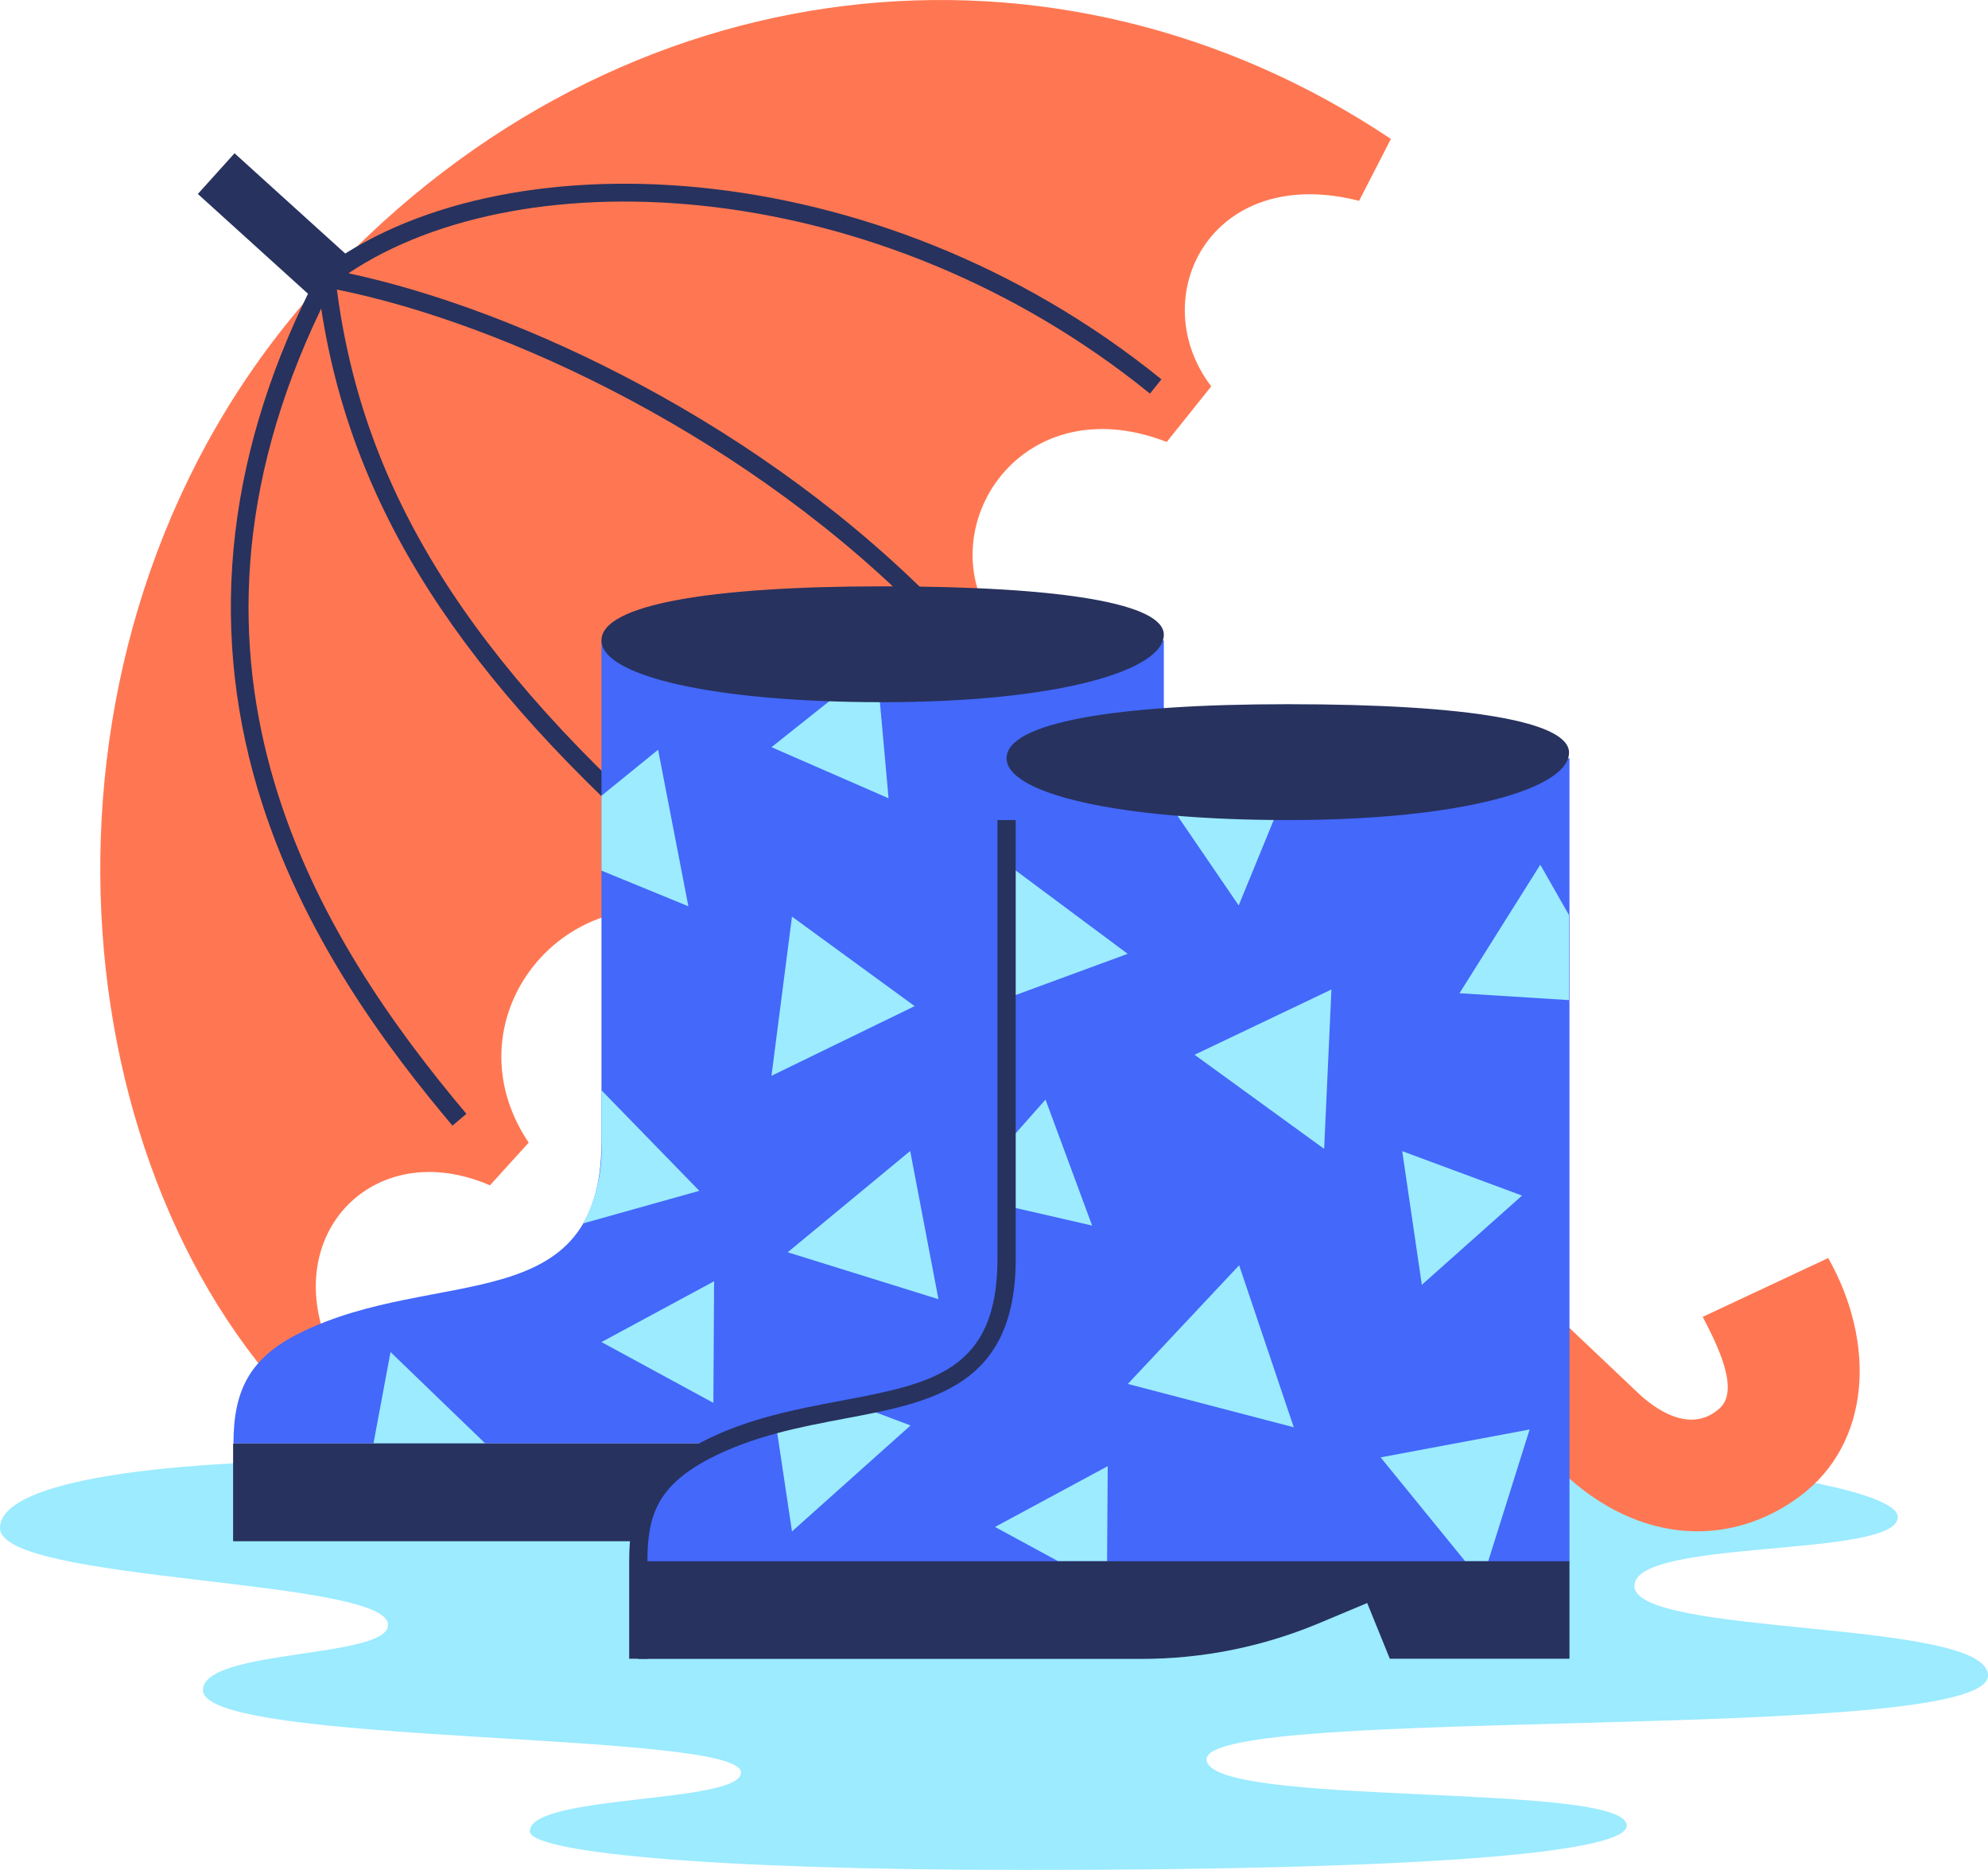<svg width="218" height="205" viewBox="0 0 218 205" fill="none" xmlns="http://www.w3.org/2000/svg">
<path d="M172.106 159.991C186.597 159.991 208.109 163.089 208.109 166.307C208.109 170.858 179.226 168.602 179.226 173.865C179.226 179.458 218 177.464 218 183.689C218 191.267 132.312 186.796 132.312 192.871C132.312 198.234 178.386 195.267 178.386 200.148C178.386 202.845 159.905 205 112.31 205C76.897 205 58.105 202.995 58.105 200.76C58.105 196.69 81.257 197.753 81.257 194.314C81.257 189.713 22.252 191.407 22.252 185.293C22.252 180.742 42.554 181.854 42.554 178.135C42.554 173.023 0 173.504 0 167.52C0 162.808 14.681 160.032 41.374 160.032L172.106 159.991Z" fill="#9CEBFF"/>
<path d="M25.718 16.802L21.695 21.265L163.567 149.754L167.59 145.291L25.718 16.802Z" fill="#27325E"/>
<path d="M35.783 30.469C68.226 -4.315 116.001 -9.207 152.524 15.232L149.034 22.018C132.732 17.858 125.402 32.634 132.822 42.357L127.942 48.452C111.41 42.037 101.299 58.887 109.63 69.122L105.83 73.793C90.748 66.055 75.537 83.487 82.828 96.538L78.827 101.209C62.726 94.433 48.614 111.354 57.975 125.268L53.725 129.949C40.994 124.415 30.373 135.442 36.333 148.283L30.443 151.982C5.09 123.032 2.18 66.486 35.783 30.469Z" fill="#FF7752"/>
<path d="M197.338 164.061C189.847 169.625 179.796 169.404 171.336 161.405L159.925 150.599L168.175 141.858L179.576 152.664C181.267 154.268 185.267 157.375 188.577 154.388C190.788 152.383 188.357 147.521 186.717 144.364L200.478 137.918C205.699 147.161 205.259 158.177 197.338 164.061Z" fill="#FF7752"/>
<path d="M126.102 43.149L127.362 41.586C95.959 16.154 54.355 14.891 35.163 29.677L34.883 30.008C24.982 49.004 22.752 68.009 28.253 86.504C33.023 102.543 42.724 115.223 49.615 123.403L51.145 122.11C35.093 103.044 16.232 73.342 35.223 33.827C38.574 55.69 50.485 74.245 74.517 95.125L75.827 93.601C51.535 72.55 39.824 53.915 36.943 31.742C55.525 35.501 82.418 48.071 101.949 68.26L103.38 66.857C83.858 46.668 57.095 33.997 38.214 29.958C57.505 17.056 96.409 19.091 126.102 43.149Z" fill="#27325E"/>
<path d="M65.956 70.205V125.097C65.956 144.785 47.854 138.76 32.953 146.098C27.343 148.844 25.602 152.473 25.602 158.247H127.622V70.205H65.956Z" fill="#4368FA"/>
<path d="M86.378 137.286L102.909 142.429L99.809 126.18L86.378 137.286Z" fill="#9CEBFF"/>
<path d="M96.109 72.761L84.598 81.913L97.439 87.516L96.109 72.761Z" fill="#9CEBFF"/>
<path d="M100.299 110.301L86.848 100.488L84.598 117.94L100.299 110.301Z" fill="#9CEBFF"/>
<path d="M65.956 125.097C66.106 128.23 65.415 131.345 63.956 134.119L76.687 130.55L65.956 119.524V125.097Z" fill="#9CEBFF"/>
<path d="M53.215 158.247L42.824 148.223L40.954 158.247H53.215Z" fill="#9CEBFF"/>
<path d="M78.307 140.464L65.956 147.13L78.227 153.796L78.307 140.464Z" fill="#9CEBFF"/>
<path d="M65.956 87.236V95.446L75.486 99.355L72.166 82.194L65.956 87.236Z" fill="#9CEBFF"/>
<path d="M65.956 70.205C65.956 74.074 78.137 76.981 96.789 76.981C116.101 76.981 127.622 73.493 127.622 69.583C127.622 66.245 116.931 64.28 96.789 64.28C77.807 64.28 65.956 66.305 65.956 70.205Z" fill="#27325E"/>
<path d="M25.562 158.247H127.622V168.963H107.98L105.49 162.848L100.099 165.054C93.96 167.617 87.378 168.946 80.727 168.963H25.562V158.247Z" fill="#27325E"/>
<path d="M110.38 83.126V138.018C110.38 157.706 92.288 151.681 77.377 159.069C71.777 161.816 70.036 165.444 70.036 171.208H172.106V83.126H110.38Z" fill="#4368FA"/>
<path d="M172.046 100.307L168.905 94.794L160.045 108.888L172.046 109.64V100.307Z" fill="#9CEBFF"/>
<path d="M119.76 134.359L114.65 120.546L110.38 125.368V132.204L119.76 134.359Z" fill="#9CEBFF"/>
<path d="M141.423 85.632L127.482 87.035L135.832 99.265L141.423 85.632Z" fill="#9CEBFF"/>
<path d="M146.003 108.477L130.992 115.634L145.203 125.949L146.003 108.477Z" fill="#9CEBFF"/>
<path d="M141.873 156.473L135.882 138.71L123.671 151.721L141.873 156.473Z" fill="#9CEBFF"/>
<path d="M160.665 171.158H163.195L167.735 156.713L151.394 159.771L160.665 171.158Z" fill="#9CEBFF"/>
<path d="M153.764 126.2L155.914 140.855L166.905 131.071L153.764 126.2Z" fill="#9CEBFF"/>
<path d="M86.848 167.89L99.849 156.272L94.529 154.268C91.528 154.859 88.328 155.39 85.098 156.212L86.848 167.89Z" fill="#9CEBFF"/>
<path d="M121.471 160.733L109.11 167.399L116.041 171.158H121.401L121.471 160.733Z" fill="#9CEBFF"/>
<path d="M110.38 94.684V109.449L123.661 104.568L110.38 94.684Z" fill="#9CEBFF"/>
<path d="M110.38 83.126C110.38 86.995 122.561 89.902 141.213 89.902C160.525 89.902 172.056 86.414 172.056 82.504C172.056 79.156 161.355 77.201 141.213 77.201C122.231 77.201 110.38 79.226 110.38 83.126Z" fill="#27325E"/>
<path d="M69.996 171.158H172.106V181.844H152.404L149.924 175.739L144.563 177.985C138.415 180.548 131.821 181.867 125.162 181.864H69.996V171.158Z" fill="#27325E"/>
<path d="M70.996 181.844H68.996V171.158C68.996 165.645 70.317 161.545 76.877 158.127C81.877 155.5 87.418 154.468 92.258 153.556C102.199 151.681 109.38 150.318 109.38 138.018V89.902H111.38V138.018C111.38 151.982 102.269 153.706 92.629 155.52C87.688 156.453 82.628 157.415 77.797 159.911C72.077 162.918 70.996 166.156 70.996 171.158V181.844Z" fill="#27325E"/>
</svg>
